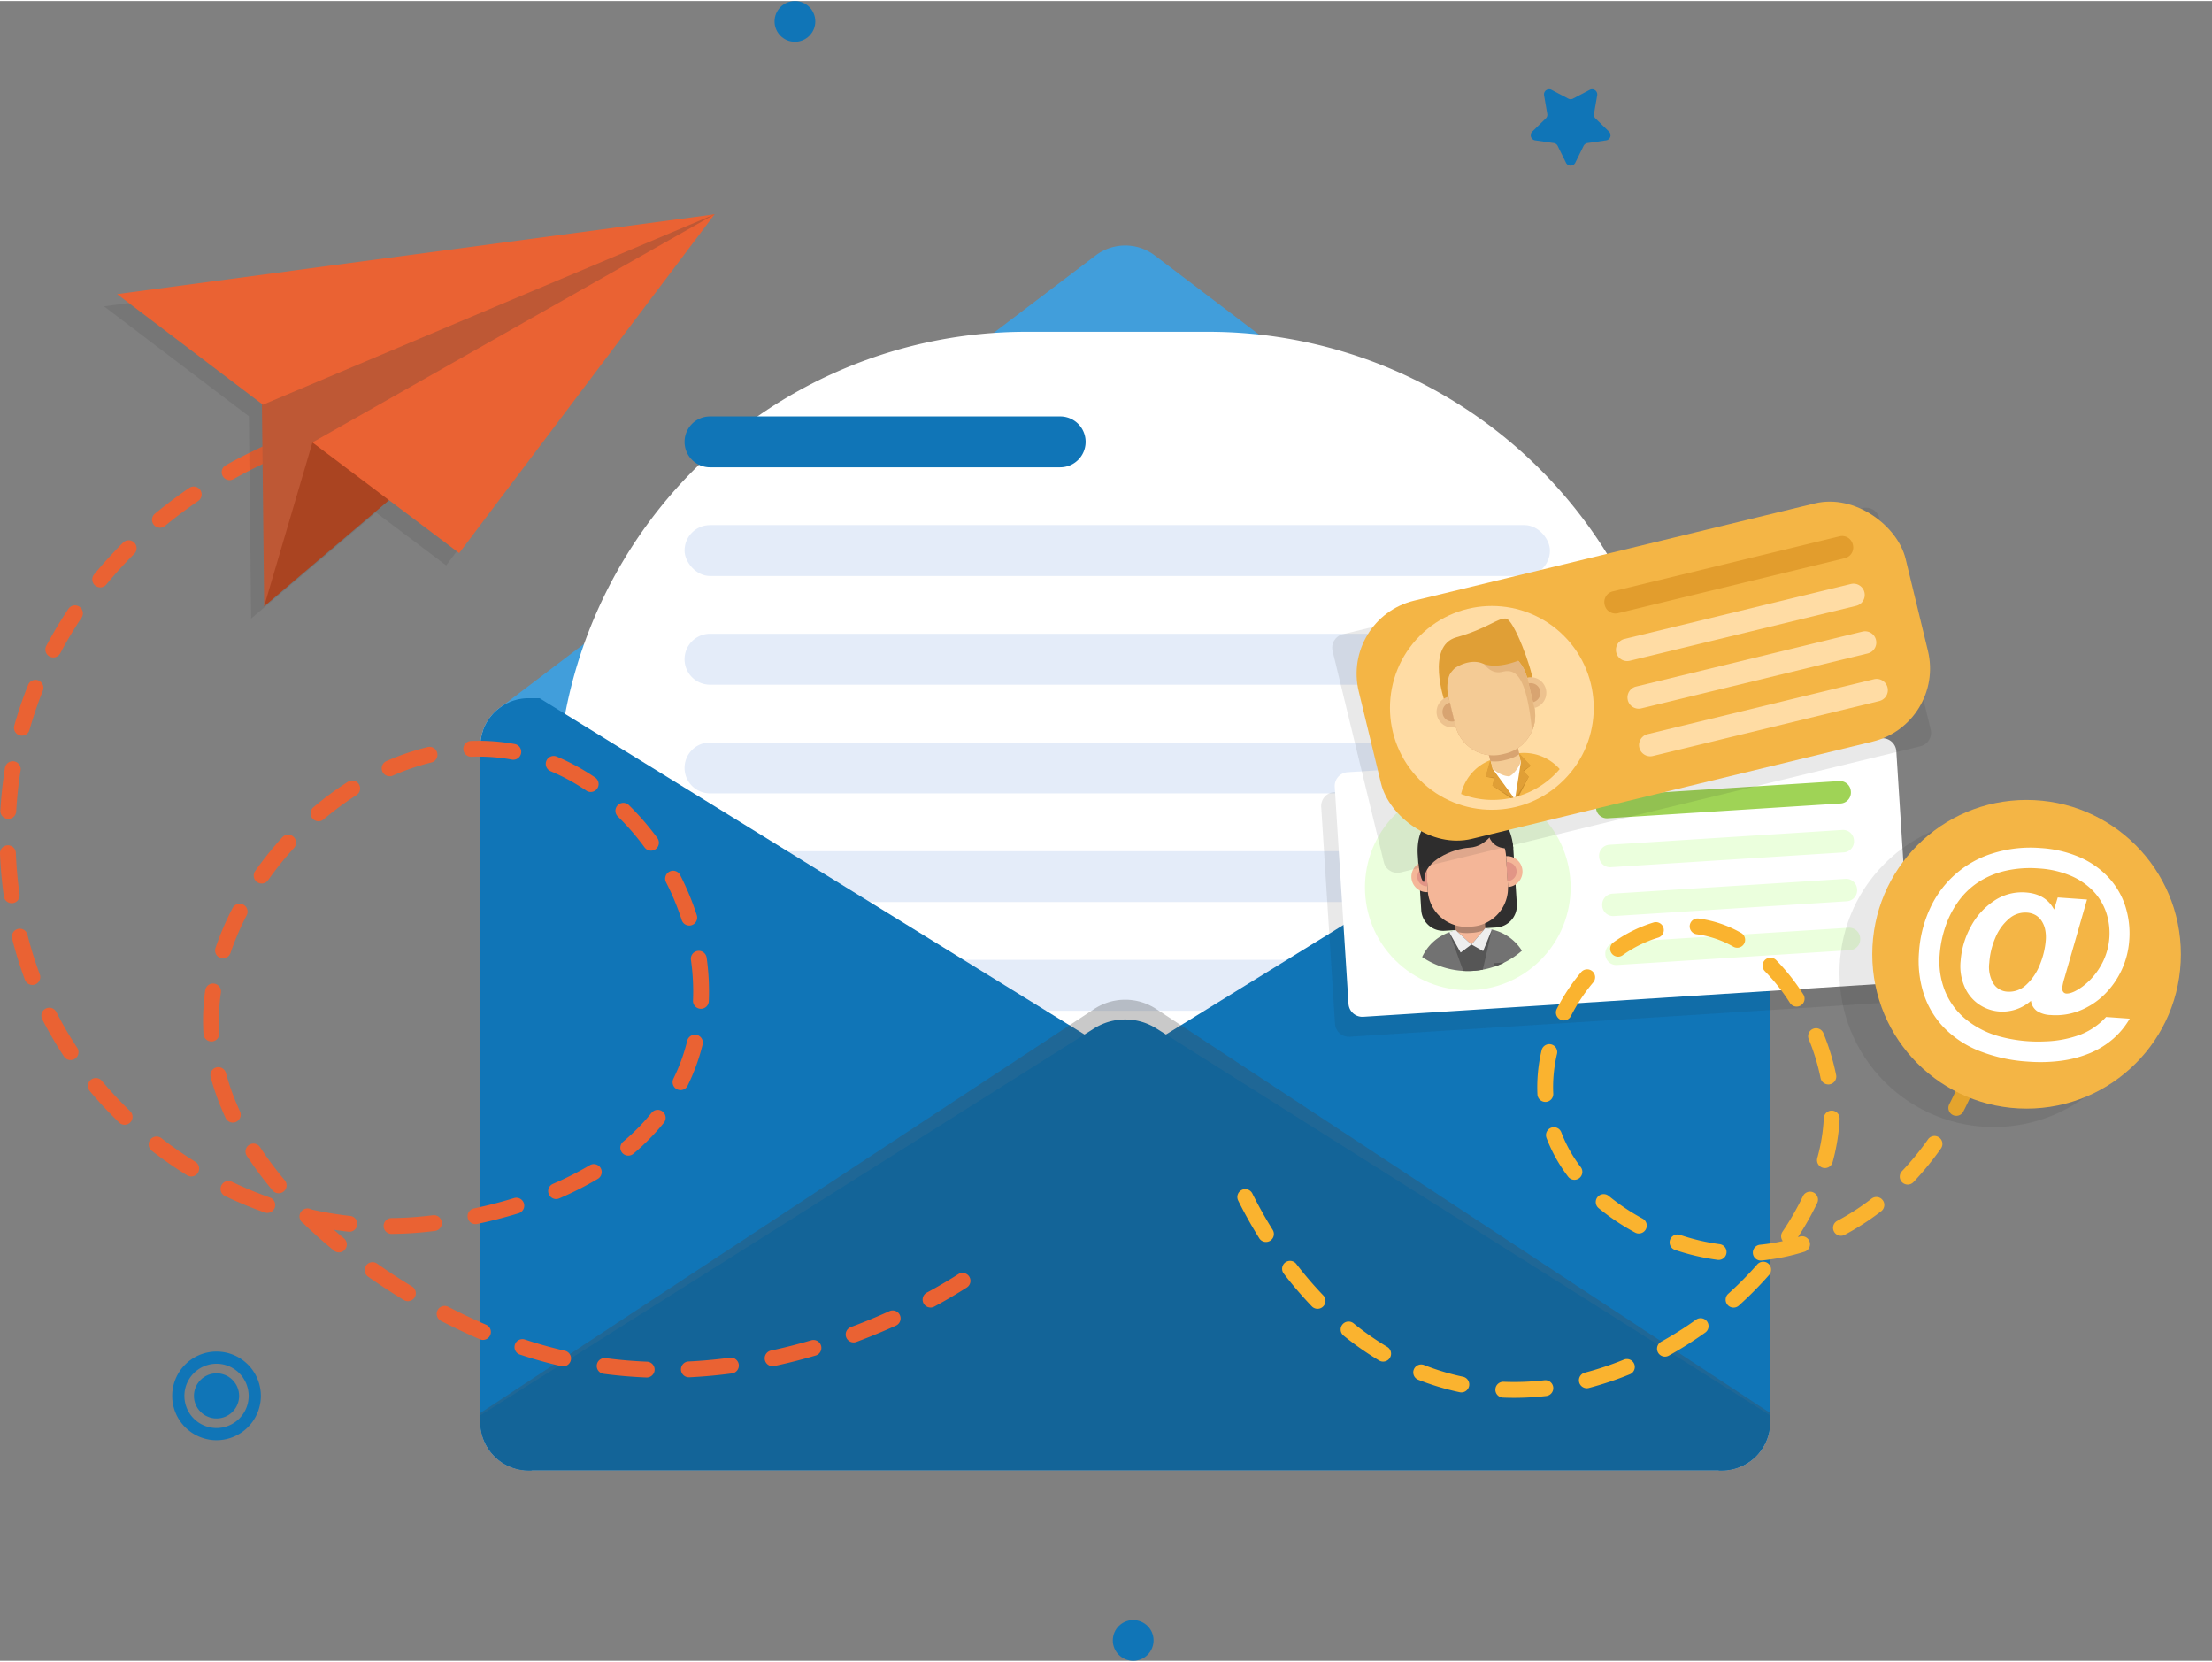<svg xmlns="http://www.w3.org/2000/svg" width="564.353" height="423.897" viewBox="0 0 646.353 484.897">
  <rect x="0" y="0" width="646.353" height="484.897" fill="#808080" stroke="none"/>
  <g id="Group_24" data-name="Group 24" transform="translate(0)">
    <g id="Group_22" data-name="Group 22" transform="translate(0 62.321)">
      <g id="Group_5" data-name="Group 5" transform="translate(140.335 9.098)">
        <path id="Path_2" data-name="Path 2" d="M1967.911,1847.069v197.356c0,.24-.011.48-.023.732,0,.115-.012.229-.023.343s-.011.217-.023.332c0,.046-.011.092-.011.137-.012.08-.023.149-.034.217-.011.171-.046.343-.069.514s-.057.332-.091.492a1.882,1.882,0,0,1-.057.24.512.512,0,0,1-.034.183,1.808,1.808,0,0,1-.057.24c-.034.149-.08.3-.114.435a.207.207,0,0,1-.023.079c-.08.251-.148.5-.24.743a.044.044,0,0,1-.011.035c-.046.126-.091.251-.137.366s-.091.217-.125.32a.458.458,0,0,0-.034.091c-.137.309-.274.629-.434.927-.046.091-.1.206-.16.308s-.114.195-.171.3-.1.194-.172.286c-.114.194-.24.389-.366.572-.08.126-.16.229-.228.343-.195.251-.377.5-.583.742-.149.184-.3.355-.446.515s-.309.332-.469.491c-.068.081-.149.149-.229.229a1.731,1.731,0,0,1-.217.194c-.08.08-.172.16-.263.24-.023.023-.057.045-.08.069-.217.194-.446.377-.674.549a.311.311,0,0,0-.069.057c-.183.126-.366.263-.56.389-.069.046-.126.092-.183.125-.1.069-.206.138-.308.195a1.843,1.843,0,0,1-.252.148c-.091.058-.183.115-.274.16a12.784,12.784,0,0,1-2.012.926c-.046.011-.08.034-.126.046s-.1.034-.148.046c-.16.057-.32.114-.492.16-.286.091-.572.16-.858.229l-.446.1a2.415,2.415,0,0,1-.286.045l-.355.069c-.022,0-.034,0-.045.012l-.286.034c-.046,0-.091.011-.137.011l-.251.034c-.046,0-.091.012-.148.012l-.526.034c-.251.011-.5.022-.754.022H1605.12c-.252,0-.5-.011-.755-.022l-.526-.034a5.284,5.284,0,0,1-.583-.069,2.844,2.844,0,0,1-.332-.046c-.274-.034-.548-.091-.812-.149a1.626,1.626,0,0,1-.229-.057c-.286-.068-.572-.137-.857-.229-.172-.057-.331-.1-.492-.16a15.4,15.4,0,0,1-2.218-.972l-.515-.309c-.194-.115-.389-.24-.572-.366a14.226,14.226,0,0,1-3.007-2.733,9.437,9.437,0,0,1-.583-.754,13.534,13.534,0,0,1-1.566-2.812c-.091-.229-.183-.48-.274-.721s-.16-.491-.24-.743-.137-.5-.194-.754-.1-.469-.149-.709c-.011-.034-.011-.08-.023-.114-.034-.228-.069-.469-.091-.7a.084.084,0,0,1-.012-.057c-.023-.183-.034-.354-.045-.537-.034-.354-.046-.709-.046-1.075V1847.069a14.067,14.067,0,0,1,5.145-10.9.644.644,0,0,1,.092-.069l.731-.56a14.01,14.01,0,0,1,8.152-2.6h348.671a9.623,9.623,0,0,1,1.006.046.493.493,0,0,1,.183.011c.32.022.652.057.96.1l.218.034c.274.046.549.1.812.172a1.3,1.3,0,0,1,.206.046c.332.08.651.171.972.274.3.092.606.206.892.32a11.337,11.337,0,0,1,1.2.561,6.89,6.89,0,0,1,.64.343,9.252,9.252,0,0,1,1.052.686c.012-.012.012,0,.012,0l.731.56a.656.656,0,0,1,.092.069c.194.149.366.309.537.469.137.115.263.241.388.366a12.289,12.289,0,0,1,1.1,1.212q.24.291.446.583a13.271,13.271,0,0,1,1.5,2.629c.114.252.217.514.32.778,0,.011.012.023.012.034a13.039,13.039,0,0,1,.4,1.292c.057.217.1.423.149.64.034.171.069.332.092.5s.057.343.08.515a5.656,5.656,0,0,1,.068.617,4.091,4.091,0,0,1,.034.526C1967.9,1846.577,1967.911,1846.828,1967.911,1847.069Z" transform="translate(-1591 -1700.67)" fill="#dfe5ea"/>
        <path id="Path_3" data-name="Path 3" d="M1970.809,1256.756H1595.59a14.119,14.119,0,0,1,4.3-6.071.638.638,0,0,1,.092-.069l.731-.56L1774.55,1118.1a14.287,14.287,0,0,1,17.3,0l173.827,131.96c.012-.012.012,0,.012,0l.732.56a.647.647,0,0,1,.092.069c.194.149.366.309.537.469.137.115.263.24.389.366a12.267,12.267,0,0,1,1.1,1.212q.24.291.446.583a13.257,13.257,0,0,1,1.5,2.63c.114.252.217.515.32.777C1970.8,1256.733,1970.809,1256.745,1970.809,1256.756Z" transform="translate(-1594.744 -1115.181)" fill="#419edb"/>
        <path id="Rectangle_2" data-name="Rectangle 2" d="M137.148,0h53.145A137.148,137.148,0,0,1,327.44,137.148V322.379a0,0,0,0,1,0,0H0a0,0,0,0,1,0,0V137.148A137.148,137.148,0,0,1,137.148,0Z" transform="translate(22.409 25.221)" fill="#fff"/>
        <rect id="Rectangle_3" data-name="Rectangle 3" width="252.859" height="14.863" rx="7.432" transform="translate(59.699 81.693)" fill="#e4ecf9"/>
        <path id="Rectangle_4" data-name="Rectangle 4" d="M7.431,0h238a7.431,7.431,0,0,1,7.431,7.431v0a7.432,7.432,0,0,1-7.432,7.432h-238A7.431,7.431,0,0,1,0,7.432v0A7.431,7.431,0,0,1,7.431,0Z" transform="translate(59.699 113.446)" fill="#e4ecf9"/>
        <path id="Rectangle_5" data-name="Rectangle 5" d="M7.431,0h238a7.432,7.432,0,0,1,7.432,7.432v0a7.431,7.431,0,0,1-7.431,7.431h-238A7.431,7.431,0,0,1,0,7.432v0A7.431,7.431,0,0,1,7.431,0Z" transform="translate(59.699 145.198)" fill="#e4ecf9"/>
        <path id="Rectangle_6" data-name="Rectangle 6" d="M7.432,0h238a7.432,7.432,0,0,1,7.432,7.432v0a7.431,7.431,0,0,1-7.431,7.431h-238A7.431,7.431,0,0,1,0,7.432v0A7.432,7.432,0,0,1,7.432,0Z" transform="translate(59.699 176.95)" fill="#e4ecf9"/>
        <path id="Rectangle_7" data-name="Rectangle 7" d="M7.431,0h238a7.432,7.432,0,0,1,7.432,7.432v0a7.431,7.431,0,0,1-7.431,7.431h-238A7.431,7.431,0,0,1,0,7.432v0A7.431,7.431,0,0,1,7.431,0Z" transform="translate(59.699 208.702)" fill="#e4ecf9"/>
        <path id="Path_4" data-name="Path 4" d="M1779.461,1951.04v.011a9.239,9.239,0,0,1-1.943,1.6L1605.9,2058.544h-.777a13.794,13.794,0,0,1-4.093-.606c-.183-.057-.366-.114-.537-.171a13.993,13.993,0,0,1-5.82-3.853c-.149-.16-.3-.331-.446-.515a13.113,13.113,0,0,1-1.177-1.657c-.126-.194-.229-.388-.343-.583s-.217-.411-.309-.617a14.049,14.049,0,0,1-1.395-6.117V1847.069a14.067,14.067,0,0,1,5.145-10.9.644.644,0,0,1,.092-.069l.731-.56a14.01,14.01,0,0,1,8.152-2.6h3.224l15.069,9.295,138.911,85.713,5.225,3.224,9.969,6.151a9.25,9.25,0,0,1,1.943,1.6v.011A9.032,9.032,0,0,1,1779.461,1951.04Z" transform="translate(-1591 -1700.67)" fill="#1075b7"/>
        <path id="Path_5" data-name="Path 5" d="M2791.742,1847.069v197.356c0,.24-.011.48-.023.732,0,.115-.012.229-.023.343s-.012.217-.023.332c0,.046-.011.092-.011.137-.011.08-.023.149-.034.217-.012.171-.046.343-.069.514s-.057.332-.092.492c0,.022-.011.057-.011.08a1.132,1.132,0,0,1-.045.16.518.518,0,0,1-.035.183,1.732,1.732,0,0,1-.057.24c-.035.149-.069.286-.114.435a.214.214,0,0,1-.023.079c-.069.251-.148.5-.24.743a.044.044,0,0,1-.011.035c-.046.126-.08.24-.137.366-.034.1-.081.205-.126.32a.839.839,0,0,0-.034.091c-.137.309-.275.629-.435.927-.045.091-.1.206-.159.308s-.114.195-.172.3-.1.194-.171.286c-.114.194-.24.389-.366.572-.08.126-.16.229-.229.343-.194.263-.389.5-.583.742-.149.184-.3.355-.446.515s-.309.332-.469.491c-.068.081-.148.149-.228.229a1.732,1.732,0,0,1-.217.194c-.08.08-.172.16-.263.24-.022.023-.057.045-.08.069-.218.194-.446.377-.675.549a.293.293,0,0,0-.068.057c-.183.126-.366.263-.56.389-.069.046-.126.092-.184.125-.1.069-.206.138-.308.195a1.843,1.843,0,0,1-.252.148c-.092.058-.183.115-.275.16a12.759,12.759,0,0,1-2.012.926c-.045.011-.091.034-.125.046s-.1.034-.149.046c-.16.057-.32.114-.492.16-.286.091-.571.16-.857.229l-.446.1a2.412,2.412,0,0,1-.286.045l-.354.069h-.035c-.1.012-.205.034-.3.046-.046,0-.092.011-.138.011l-.251.034c-.046,0-.092.012-.148.012l-.527.034c-.251.011-.5.022-.754.022h-.777l-171.621-105.892a8.9,8.9,0,0,1-1.932-1.6v-.011a9.009,9.009,0,0,1,0-12.1v-.011a8.914,8.914,0,0,1,1.932-1.6l9.958-6.151,5.225-3.224,138.922-85.713,15.069-9.295h3.224a9.618,9.618,0,0,1,1.006.046.5.5,0,0,1,.183.011c.32.022.652.057.96.1l.217.034c.275.046.549.1.812.172a1.3,1.3,0,0,1,.206.046c.332.08.652.171.972.274.3.092.606.206.892.32a11.316,11.316,0,0,1,1.2.561,6.772,6.772,0,0,1,.641.343,9.206,9.206,0,0,1,1.052.686c.012-.012.012,0,.012,0l.731.56a.588.588,0,0,1,.091.069c.195.149.366.309.538.469.136.115.263.241.388.366a12.24,12.24,0,0,1,1.1,1.212q.241.291.446.583a13.241,13.241,0,0,1,1.5,2.629c.114.252.217.514.32.778,0,.011.012.023.012.034a13.136,13.136,0,0,1,.4,1.292c.057.217.1.423.148.64.034.171.069.332.092.5s.057.343.08.515a5.748,5.748,0,0,1,.069.617,4.091,4.091,0,0,1,.034.526C2791.731,1846.577,2791.742,1846.828,2791.742,1847.069Z" transform="translate(-2414.831 -1700.67)" fill="#1075b7"/>
        <path id="Path_6" data-name="Path 6" d="M1967.911,2431.539v2.053c0,8.139-6.323,14.738-14.12,14.738H1605.12c-7.8,0-14.12-6.6-14.12-14.738v-2.053l179.337-117.992a16.482,16.482,0,0,1,18.224,0Z" transform="translate(-1591 -2090.455)" fill="#474747" opacity="0.29"/>
        <path id="Path_7" data-name="Path 7" d="M1967.911,2457.8v1.966a14.121,14.121,0,0,1-14.12,14.119H1605.12A14.121,14.121,0,0,1,1591,2459.77V2457.8l179.337-113.038a17.088,17.088,0,0,1,18.224,0Z" transform="translate(-1591 -2116.015)" fill="#136498"/>
        <path id="Path_5662" data-name="Path 5662" d="M7.431,0H109.757a7.431,7.431,0,1,1,0,14.863H7.431A7.431,7.431,0,0,1,7.431,0Z" transform="translate(59.699 49.941)" fill="#1075b7"/>
      </g>
      <path id="Path_8" data-name="Path 8" d="M1018.5,1667.781l-.094,0c-4.18-.166-8.388-.528-12.506-1.074a2.313,2.313,0,1,1,.608-4.587c3.978.526,8.043.876,12.083,1.037a2.314,2.314,0,0,1-.09,4.626Zm12.333-.058a2.314,2.314,0,0,1-.111-4.626c3.99-.193,8.059-.564,12.094-1.1a2.314,2.314,0,0,1,.613,4.587c-4.164.557-8.363.941-12.482,1.141Zm-36.77-3.193a2.36,2.36,0,0,1-.521-.059c-4.058-.933-8.126-2.072-12.092-3.388a2.313,2.313,0,1,1,1.457-4.392c3.828,1.269,7.756,2.369,11.672,3.269a2.314,2.314,0,0,1-.516,4.57Zm61.216-.046a2.314,2.314,0,0,1-.484-4.576c3.924-.844,7.892-1.854,11.794-3a2.314,2.314,0,0,1,1.308,4.439c-4.012,1.183-8.092,2.221-12.129,3.088A2.305,2.305,0,0,1,1055.275,1664.484Zm23.675-6.949a2.314,2.314,0,0,1-.809-4.483c3.781-1.409,7.571-2.972,11.267-4.647a2.314,2.314,0,1,1,1.909,4.216c-3.792,1.717-7.681,3.322-11.56,4.768A2.327,2.327,0,0,1,1078.95,1657.536Zm-108.311-.733a2.324,2.324,0,0,1-.91-.187c-3.746-1.605-7.553-3.405-11.315-5.352a2.314,2.314,0,1,1,2.125-4.11c3.664,1.893,7.37,3.646,11.013,5.207a2.315,2.315,0,0,1-.913,4.442Zm130.789-9.459a2.314,2.314,0,0,1-1.1-4.35c3.254-1.759,6.35-3.576,9.2-5.4a2.314,2.314,0,1,1,2.492,3.9c-2.947,1.884-6.141,3.758-9.493,5.571A2.3,2.3,0,0,1,1101.429,1647.343Zm-152.722-1.862a2.305,2.305,0,0,1-1.2-.335c-3.584-2.175-7.1-4.48-10.464-6.85a2.314,2.314,0,0,1,2.668-3.782c3.272,2.309,6.7,4.554,10.2,6.674a2.315,2.315,0,0,1-1.2,4.293Zm-20.157-14.252a2.305,2.305,0,0,1-1.471-.529c-3.137-2.584-6.143-5.267-8.943-7.979a2.347,2.347,0,0,1,2.42-4.021,104.589,104.589,0,0,0,11.32,1.892,2.314,2.314,0,0,1-.509,4.6q-2.145-.237-4.3-.564,1.456,1.263,2.957,2.5a2.314,2.314,0,0,1-1.473,4.1Zm15.388-5.394a2.314,2.314,0,0,1-.02-4.629c3.223-.028,6.478-.215,9.677-.554.655-.069,1.429-.152,2.387-.267a2.314,2.314,0,1,1,.549,4.594c-.981.117-1.773.2-2.35.265q-5.165.549-10.221.591Zm24.519-2.859a2.314,2.314,0,0,1-.474-4.579c4.031-.848,7.987-1.868,11.76-3.033a2.315,2.315,0,0,1,1.364,4.424c-3.907,1.2-8,2.26-12.17,3.138A2.317,2.317,0,0,1,968.456,1622.977Zm-60.837-3.274a2.3,2.3,0,0,1-.767-.132,115.789,115.789,0,0,1-11.629-4.819,2.315,2.315,0,0,1,2-4.174,110.737,110.737,0,0,0,11.16,4.627,2.314,2.314,0,0,1-.767,4.5Zm84.4-4.053a2.314,2.314,0,0,1-.915-4.441,92.769,92.769,0,0,0,10.743-5.439,2.314,2.314,0,1,1,2.364,3.979,97.369,97.369,0,0,1-11.279,5.713A2.317,2.317,0,0,1,992.024,1615.651Zm-81.067-1.685a2.31,2.31,0,0,1-1.773-.826,106.806,106.806,0,0,1-7.542-10.105,2.314,2.314,0,0,1,3.871-2.537,102.271,102.271,0,0,0,7.215,9.666,2.314,2.314,0,0,1-1.77,3.8Zm-25.555-4.909a2.309,2.309,0,0,1-1.216-.346,119.339,119.339,0,0,1-10.332-7.178,2.313,2.313,0,1,1,2.837-3.655,114.77,114.77,0,0,0,9.931,6.9,2.315,2.315,0,0,1-1.22,4.283Zm127.706-6.089a2.314,2.314,0,0,1-1.489-4.087,60.893,60.893,0,0,0,8.321-8.456,2.315,2.315,0,0,1,3.608,2.9,65.662,65.662,0,0,1-8.953,9.1A2.3,2.3,0,0,1,1013.109,1602.967Zm-147.167-9.016a2.3,2.3,0,0,1-1.6-.648,116.382,116.382,0,0,1-8.585-9.2,2.314,2.314,0,1,1,3.55-2.969,112.36,112.36,0,0,0,8.244,8.835,2.315,2.315,0,0,1-1.6,3.982Zm31.615-.632a2.313,2.313,0,0,1-2.1-1.338,73.819,73.819,0,0,1-4.377-11.942,2.314,2.314,0,0,1,4.47-1.2,69.186,69.186,0,0,0,4.1,11.189,2.314,2.314,0,0,1-2.1,3.291Zm130.813-9.495a2.314,2.314,0,0,1-2.072-3.339,54.816,54.816,0,0,0,3.878-10.441l.167-.654a2.314,2.314,0,0,1,4.49,1.124l-.178.7a59.391,59.391,0,0,1-4.208,11.323A2.315,2.315,0,0,1,1028.37,1583.825Zm-178.217-8.776a2.311,2.311,0,0,1-1.931-1.037,110.763,110.763,0,0,1-6.349-10.88,2.314,2.314,0,1,1,4.124-2.1,106.309,106.309,0,0,0,6.083,10.424,2.315,2.315,0,0,1-1.927,3.592Zm41.141-5.43a2.314,2.314,0,0,1-2.307-2.164c-.086-1.317-.128-2.656-.128-3.98a62.255,62.255,0,0,1,.63-8.8,2.314,2.314,0,1,1,4.582.658,57.555,57.555,0,0,0-.584,8.146c0,1.225.04,2.463.119,3.68a2.313,2.313,0,0,1-2.16,2.459C891.395,1569.617,891.344,1569.619,891.293,1569.619Zm143.04-9.55-.1,0a2.314,2.314,0,0,1-2.212-2.412q.058-1.34.057-2.682a65.428,65.428,0,0,0-.659-9.2,2.314,2.314,0,1,1,4.582-.653,70.046,70.046,0,0,1,.7,9.848q0,1.441-.061,2.883A2.315,2.315,0,0,1,1034.334,1560.069Zm-195.36-6.964a2.314,2.314,0,0,1-2.168-1.505,114.263,114.263,0,0,1-3.739-12.025,2.314,2.314,0,1,1,4.488-1.129,109.507,109.507,0,0,0,3.586,11.535,2.315,2.315,0,0,1-2.168,3.124Zm55.715-7.769a2.315,2.315,0,0,1-2.191-3.059,83.9,83.9,0,0,1,5-11.655,2.314,2.314,0,0,1,4.106,2.137,79.271,79.271,0,0,0-4.728,11.008A2.314,2.314,0,0,1,894.689,1545.336Zm136.237-9.581a2.314,2.314,0,0,1-2.2-1.605,74.5,74.5,0,0,0-4.577-11.046,2.314,2.314,0,1,1,4.121-2.108,79.262,79.262,0,0,1,4.861,11.734,2.315,2.315,0,0,1-2.2,3.025Zm-197.984-6.537a2.315,2.315,0,0,1-2.289-1.989,125.549,125.549,0,0,1-1.128-12.521,2.314,2.314,0,0,1,4.625-.184,120.713,120.713,0,0,0,1.086,12.055,2.315,2.315,0,0,1-1.967,2.616A2.339,2.339,0,0,1,832.942,1529.218Zm73.035-5.746a2.314,2.314,0,0,1-1.89-3.646,100.134,100.134,0,0,1,7.914-9.845,2.314,2.314,0,1,1,3.417,3.121,95.558,95.558,0,0,0-7.547,9.387A2.309,2.309,0,0,1,905.977,1523.472Zm113.765-9.606a2.314,2.314,0,0,1-1.869-.947,73.011,73.011,0,0,0-7.821-9.037,2.314,2.314,0,0,1,3.237-3.308,77.674,77.674,0,0,1,8.319,9.611,2.315,2.315,0,0,1-1.865,3.682Zm-97.15-8.576a2.314,2.314,0,0,1-1.5-4.079,93.3,93.3,0,0,1,10.175-7.512,2.314,2.314,0,0,1,2.486,3.9,88.566,88.566,0,0,0-9.668,7.139A2.3,2.3,0,0,1,922.591,1505.29Zm-90.644-.7c-.045,0-.089,0-.135,0a2.314,2.314,0,0,1-2.178-2.443,124.934,124.934,0,0,1,1.343-12.5,2.314,2.314,0,0,1,4.569.73,120.392,120.392,0,0,0-1.291,12.037A2.315,2.315,0,0,1,831.948,1504.592Zm170.183-7.863a2.3,2.3,0,0,1-1.3-.4,60.189,60.189,0,0,0-10.418-5.674,2.314,2.314,0,0,1,1.793-4.267,64.813,64.813,0,0,1,11.222,6.111,2.314,2.314,0,0,1-1.3,4.229Zm-58.755-4.588a2.314,2.314,0,0,1-.932-4.433,72.825,72.825,0,0,1,12.044-4.1,2.314,2.314,0,0,1,1.093,4.5,68.2,68.2,0,0,0-11.275,3.843A2.3,2.3,0,0,1,943.377,1492.141Zm36.139-4.829a2.345,2.345,0,0,1-.419-.038,53.872,53.872,0,0,0-9.653-.87c-.655-.012-1.42.013-2.129.041a2.314,2.314,0,0,1-.179-4.625c.769-.029,1.591-.015,2.31-.043a58.535,58.535,0,0,1,10.483.945,2.314,2.314,0,0,1-.413,4.591Zm-143.593-7.036a2.316,2.316,0,0,1-2.229-2.941,117.232,117.232,0,0,1,4.054-11.905,2.314,2.314,0,1,1,4.295,1.726,112.352,112.352,0,0,0-3.894,11.432A2.315,2.315,0,0,1,835.923,1480.277Zm9.171-22.848a2.315,2.315,0,0,1-2.042-3.4,122.441,122.441,0,0,1,6.46-10.788,2.314,2.314,0,0,1,3.843,2.579,117.772,117.772,0,0,0-6.215,10.377A2.313,2.313,0,0,1,845.093,1457.428Zm13.716-20.475a2.314,2.314,0,0,1-1.782-3.788c2.647-3.2,5.494-6.328,8.462-9.286a2.314,2.314,0,1,1,3.267,3.278c-2.863,2.854-5.609,5.867-8.162,8.956A2.309,2.309,0,0,1,858.809,1436.953Zm17.456-17.412a2.314,2.314,0,0,1-1.474-4.1c3.2-2.643,6.577-5.181,10.035-7.544a2.314,2.314,0,1,1,2.612,3.821c-3.343,2.285-6.607,4.738-9.7,7.292A2.3,2.3,0,0,1,876.265,1419.541Zm20.36-13.922a2.315,2.315,0,0,1-1.134-4.333c3.62-2.029,7.389-3.932,11.2-5.654a2.314,2.314,0,1,1,1.905,4.217c-3.691,1.668-7.339,3.51-10.843,5.474A2.3,2.3,0,0,1,896.626,1405.619Zm22.478-10.166a2.315,2.315,0,0,1-.771-4.5c3.913-1.382,7.943-2.618,11.979-3.676a2.314,2.314,0,0,1,1.173,4.478c-3.912,1.024-7.818,2.223-11.609,3.563A2.333,2.333,0,0,1,919.1,1395.453Z" transform="translate(-829.523 -1327.974)" fill="#ea6233"/>
      <g id="Group_8" data-name="Group 8" transform="translate(30.395)">
        <path id="Path_9" data-name="Path 9" d="M1169.046,1085.262l-174.594,23.3,42.329,32.106.663,59.092,36.476-30.983,20.5,15.455Z" transform="translate(-994.451 -1081.678)" fill="#232323" opacity="0.1"/>
        <g id="Group_7" data-name="Group 7" transform="translate(3.81)">
          <g id="Group_6" data-name="Group 6">
            <path id="Path_10" data-name="Path 10" d="M1244.117,1180.311l-.968-86.318,132.571-28.177Z" transform="translate(-1201.125 -1065.817)" fill="#be5835"/>
            <path id="Path_11" data-name="Path 11" d="M1057.739,1121.436c.67-.336,131.979-55.62,131.979-55.62l-174.594,23.3Z" transform="translate(-1015.123 -1065.816)" fill="#ea6233"/>
            <path id="Path_12" data-name="Path 12" d="M1262.5,1411.923l-14.1,47.858,60.459-51.354Z" transform="translate(-1205.411 -1345.286)" fill="#aa4421"/>
            <path id="Path_13" data-name="Path 13" d="M1324.89,1132.453l42.877,32.329,74.629-98.966Z" transform="translate(-1267.802 -1065.817)" fill="#ea6233"/>
          </g>
        </g>
      </g>
      <path id="Path_14" data-name="Path 14" d="M3088.437,1931.708a4.059,4.059,0,0,0-4.3-3.782l-156.017,9.917a4.059,4.059,0,0,0-3.782,4.3l4.029,63.375a4.059,4.059,0,0,0,4.3,3.783l156.016-9.917a4.06,4.06,0,0,0,3.783-4.3Z" transform="translate(-2538.275 -1769.038)" fill="#232323" opacity="0.1"/>
      <g id="Group_13" data-name="Group 13" transform="translate(386.397 153.053)">
        <path id="Path_15" data-name="Path 15" d="M3110.092,1967.765l-156.016,9.917a4.06,4.06,0,0,1-4.3-3.783l-4.028-63.375a4.059,4.059,0,0,1,3.782-4.3l156.017-9.917a4.06,4.06,0,0,1,4.3,3.782l4.029,63.376A4.06,4.06,0,0,1,3110.092,1967.765Z" transform="translate(-2942.136 -1896.303)" fill="#fff"/>
        <path id="Path_16" data-name="Path 16" d="M3431.495,1970.728l-68.082,4.328a3.21,3.21,0,0,1-3.4-2.991l-.01-.16a3.21,3.21,0,0,1,2.991-3.4l68.082-4.328a3.211,3.211,0,0,1,3.4,2.991l.01.16A3.21,3.21,0,0,1,3431.495,1970.728Z" transform="translate(-3280.047 -1951.665)" fill="#9fd356"/>
        <path id="Path_17" data-name="Path 17" d="M3436.422,2048.235l-68.082,4.327a3.21,3.21,0,0,1-3.4-2.992l-.01-.16a3.21,3.21,0,0,1,2.991-3.4l68.082-4.328a3.21,3.21,0,0,1,3.4,2.991l.01.16A3.21,3.21,0,0,1,3436.422,2048.235Z" transform="translate(-3284.066 -2014.887)" fill="#ebffdd"/>
        <path id="Path_18" data-name="Path 18" d="M3441.348,2125.74l-68.082,4.328a3.21,3.21,0,0,1-3.4-2.991l-.01-.16a3.21,3.21,0,0,1,2.991-3.4l68.082-4.328a3.21,3.21,0,0,1,3.4,2.991l.01.16A3.21,3.21,0,0,1,3441.348,2125.74Z" transform="translate(-3288.084 -2078.109)" fill="#ebffdd"/>
        <path id="Path_19" data-name="Path 19" d="M3446.275,2203.245l-68.082,4.328a3.209,3.209,0,0,1-3.4-2.991l-.01-.16a3.211,3.211,0,0,1,2.991-3.4l68.082-4.327a3.211,3.211,0,0,1,3.4,2.991l.01.161A3.21,3.21,0,0,1,3446.275,2203.245Z" transform="translate(-3292.104 -2141.331)" fill="#ebffdd"/>
        <g id="Group_12" data-name="Group 12" transform="translate(0 1.069)">
          <circle id="Ellipse_1" data-name="Ellipse 1" cx="30.05" cy="30.05" r="30.05" transform="translate(0 42.496) rotate(-45)" fill="#ebffdd"/>
          <g id="Group_11" data-name="Group 11" transform="translate(26.02 18.521)">
            <path id="Path_20" data-name="Path 20" d="M3113.52,2204.358a23.643,23.643,0,0,1-5.14,3.448,22.807,22.807,0,0,1-2.947,1.225,23.223,23.223,0,0,1-3.328.865,23.919,23.919,0,0,1-17.738-3.685,13.856,13.856,0,0,1,7.921-7.243h0a.014.014,0,0,1,.008,0,13,13,0,0,1,1.877-.514.781.781,0,0,1,.077-.017,13.424,13.424,0,0,1,1.735-.224l4.99-.317a13.358,13.358,0,0,1,1.749,0,.392.392,0,0,1,.079.006,13.07,13.07,0,0,1,1.93.273h.006v0A13.846,13.846,0,0,1,3113.52,2204.358Z" transform="translate(-3081.231 -2161.879)" fill="#727272"/>
            <path id="Path_21" data-name="Path 21" d="M3105.153,2015.4l1.022,16.078a6.424,6.424,0,0,1-6,6.821l-15.113.961a6.426,6.426,0,0,1-6.818-6.006l-1.022-16.078c-.908-14.279,13.1-14.522,13.1-14.522a16.637,16.637,0,0,1,7.3,1.11c3.286,1.345,6.611,4.221,7.4,10.278C3105.079,2014.47,3105.123,2014.924,3105.153,2015.4Z" transform="translate(-3075.368 -2002.601)" fill="#302f2f"/>
            <path id="Path_22" data-name="Path 22" d="M3145.335,2169.59l.3,4.728c.127,2-1.71,3.768-4.084,3.919s-4.42-1.367-4.548-3.371l-.3-4.728a3.281,3.281,0,0,1,.748-2.263,3.8,3.8,0,0,1,.4-.43,4.336,4.336,0,0,1,.946-.671,5,5,0,0,1,4.039-.257,4.3,4.3,0,0,1,1.021.545c.016.01.032.023.048.034a3.727,3.727,0,0,1,.4.344A3.278,3.278,0,0,1,3145.335,2169.59Z" transform="translate(-3123.919 -2136.057)" fill="#f4b698"/>
            <path id="Path_23" data-name="Path 23" d="M3114.238,2046.039l.437,6.885a11.316,11.316,0,0,1-6.727,11.039l.116,1.816a11.16,11.16,0,0,1-3.811.93l-.922.059a11.143,11.143,0,0,1-3.9-.44l-.115-1.816a11.317,11.317,0,0,1-8.071-10.1l-.437-6.885a11.312,11.312,0,0,1,10.541-11.916l.923-.058a11.208,11.208,0,0,1,7.152,2.01h0A11.278,11.278,0,0,1,3114.238,2046.039Z" transform="translate(-3086.471 -2029.462)" opacity="0.28"/>
            <path id="Path_24" data-name="Path 24" d="M3113.629,2036.233l.55,8.649a11.216,11.216,0,0,1-1.59,6.506l-.007.008a11.931,11.931,0,0,1-.881,1.258,11.36,11.36,0,0,1-4.248,3.269,11.152,11.152,0,0,1-3.812.929l-.922.058a11.122,11.122,0,0,1-3.9-.438,11.32,11.32,0,0,1-8.073-10.1l-.547-8.6c-.008-.12-.011-.239-.015-.359a11.257,11.257,0,0,1,3.41-8.47,11.411,11.411,0,0,1,1.11-.954,11.186,11.186,0,0,1,6.031-2.232l.923-.059a11.2,11.2,0,0,1,6.942,1.872,11.323,11.323,0,0,1,2.757,2.591,11.2,11.2,0,0,1,2.27,6.075Z" transform="translate(-3085.974 -2021.42)" fill="#f4b698"/>
            <g id="Group_9" data-name="Group 9" transform="translate(27.658 14.851)">
              <path id="Path_25" data-name="Path 25" d="M3222.229,2087.417a4.518,4.518,0,0,1-4.221,4.794l-.573-9.016a4.484,4.484,0,0,1,1.784.246l.008,0A4.517,4.517,0,0,1,3222.229,2087.417Z" transform="translate(-3217.434 -2083.187)" fill="#f4b698"/>
              <path id="Path_26" data-name="Path 26" d="M3220.994,2095.14a2.8,2.8,0,0,1-2.614,2.969l-.355-5.583A2.8,2.8,0,0,1,3220.994,2095.14Z" transform="translate(-3217.916 -2090.8)" fill="#e29586"/>
            </g>
            <path id="Path_27" data-name="Path 27" d="M3139.8,2199.54v0l-2.638,11.72a24.021,24.021,0,0,1-5.717.363l-4.1-11.291v0l2.382-.152.09.082,4.007,3.648,3.519-4.127.079-.092Z" transform="translate(-3116.291 -2163.246)" fill="#565656"/>
            <g id="Group_10" data-name="Group 10" transform="translate(0 16.35)">
              <path id="Path_28" data-name="Path 28" d="M3071.586,2091.317l.574,9.016a4.517,4.517,0,0,1-1.578-8.837c.068-.021.138-.04.208-.055l.113-.023A4.286,4.286,0,0,1,3071.586,2091.317Z" transform="translate(-3067.358 -2091.317)" fill="#f4b698"/>
              <path id="Path_29" data-name="Path 29" d="M3076.692,2103.6a2.8,2.8,0,0,0,2.969,2.614l-.355-5.583A2.8,2.8,0,0,0,3076.692,2103.6Z" transform="translate(-3074.967 -2098.915)" fill="#e29586"/>
            </g>
            <path id="Path_30" data-name="Path 30" d="M3201.332,2251.807a22.966,22.966,0,0,1-2.947,1.225l-.066-1.033Z" transform="translate(-3174.183 -2205.881)" fill="#565656"/>
            <path id="Path_31" data-name="Path 31" d="M3162.5,2203.9l3.5,2.162,2.476-6.533Z" transform="translate(-3144.969 -2163.24)" fill="#363636" opacity="0.2"/>
            <path id="Path_32" data-name="Path 32" d="M3168.479,2197.775l-2.549,6.315-3.427-1.943,3.6-4.22.469-.549Z" transform="translate(-3144.969 -2161.482)" fill="#eee"/>
            <path id="Path_33" data-name="Path 33" d="M3127.351,2203.829l3.251,6.17,3.227-2.59Z" transform="translate(-3116.294 -2166.744)" fill="#363636" opacity="0.2"/>
            <path id="Path_34" data-name="Path 34" d="M3133.829,2204.593l-3.15,2.361-3.328-5.942,1.846-.635.535.484Z" transform="translate(-3116.294 -2163.928)" fill="#eee"/>
            <path id="Path_35" data-name="Path 35" d="M3194.825,2024.9c-8.359,1.14-8.043-6.51-7.4-10.278C3190.708,2015.964,3194.033,2018.841,3194.825,2024.9Z" transform="translate(-3165.059 -2012.404)" fill="#302f2f"/>
            <path id="Path_36" data-name="Path 36" d="M3101.459,2020.924c-.26.481-2.823,5.875-8.033,6.206s-13.284,3.987-13.208,9.191-7.532-15.429,8.187-18.075S3101.459,2020.924,3101.459,2020.924Z" transform="translate(-3076.401 -2014.762)" fill="#302f2f"/>
          </g>
        </g>
      </g>
      <path id="Path_37" data-name="Path 37" d="M3116.654,1595.647l-14.974-61.713a4.059,4.059,0,0,0-4.888-2.979l-151.923,36.862a4.059,4.059,0,0,0-2.979,4.888l14.974,61.713a4.059,4.059,0,0,0,4.888,2.979l151.923-36.862A4.059,4.059,0,0,0,3116.654,1595.647Z" transform="translate(-2552.503 -1445.141)" fill="#232323" opacity="0.1"/>
      <g id="Group_18" data-name="Group 18" transform="translate(391.849 79.274)">
        <rect id="Rectangle_9" data-name="Rectangle 9" width="164.426" height="71.598" rx="21.962" transform="translate(0 38.771) rotate(-13.639)" fill="#f4b545"/>
        <g id="Group_17" data-name="Group 17" transform="translate(1.972 22.81)">
          <circle id="Ellipse_2" data-name="Ellipse 2" cx="29.772" cy="29.772" r="29.772" transform="translate(0 42.104) rotate(-45)" fill="#ffdca4"/>
          <g id="Group_16" data-name="Group 16" transform="translate(25.943 15.994)">
            <path id="Path_38" data-name="Path 38" d="M3161.1,1932.646a4.587,4.587,0,0,1-.488.1l-.01,0a25.368,25.368,0,0,1-14.477-1.192,14.014,14.014,0,0,1,6.707-9.024l.009,0a12.426,12.426,0,0,1,1.771-.839,13.577,13.577,0,0,1,1.756-.557l4.9-1.189a13.588,13.588,0,0,1,1.807-.308l.009,0a12.408,12.408,0,0,1,1.959-.065,13.917,13.917,0,0,1,7.608,2.635,14.191,14.191,0,0,1,2.293,2.08,25.51,25.51,0,0,1-11.928,7.851c-.216.071-.434.133-.663.189a.462.462,0,0,1-.1.034l-.009,0a.4.4,0,0,1-.14.035.3.3,0,0,1-.124.03,5.186,5.186,0,0,1-.515.144l-.123.03-.15.037-.043.011Z" transform="translate(-3138.956 -1880.296)" fill="#f4b545"/>
            <path id="Path_39" data-name="Path 39" d="M3112.5,1730.749s-5.559-16.2,3.425-18.73,12.128-5.721,14.484-5.482,7.673,14.9,7.809,17.972S3112.5,1730.749,3112.5,1730.749Z" transform="translate(-3110.136 -1706.524)" fill="#e09f36"/>
            <path id="Path_40" data-name="Path 40" d="M3197.05,1894.819l1.125,4.638c.477,1.965-1.037,4.037-3.365,4.6s-4.623-.583-5.1-2.548l-1.125-4.638a3.3,3.3,0,0,1,.346-2.375,3.832,3.832,0,0,1,.319-.5,4.4,4.4,0,0,1,.821-.832,5.045,5.045,0,0,1,3.962-.962,4.345,4.345,0,0,1,1.108.362l.053.025a3.738,3.738,0,0,1,.46.271A3.3,3.3,0,0,1,3197.05,1894.819Z" transform="translate(-3173.519 -1857.921)" fill="#f4cb95"/>
            <path id="Path_41" data-name="Path 41" d="M3149.923,1771.254l1.639,6.754a11.4,11.4,0,0,1-4.742,12.128l.432,1.781a11.243,11.243,0,0,1-3.617,1.589l-.905.22a11.226,11.226,0,0,1-3.943.245l-.432-1.781a11.4,11.4,0,0,1-9.773-8.606l-1.638-6.753a11.4,11.4,0,0,1,8.372-13.665l.905-.219a11.293,11.293,0,0,1,7.447.743h0A11.359,11.359,0,0,1,3149.923,1771.254Z" transform="translate(-3123.057 -1752.287)" fill="#d8a471"/>
            <path id="Path_42" data-name="Path 42" d="M3147.585,1761.66l2.058,8.485a11.241,11.241,0,0,1-.247,6.2c-.1.305-.221.605-.345.895a9.891,9.891,0,0,1-.5,1.041,11.312,11.312,0,0,1-7.263,5.579l-.9.218a11.383,11.383,0,0,1-13.716-8.36l-2.136-8.8a11.356,11.356,0,0,1,1.9-8.993,10.438,10.438,0,0,1,.936-1.135,11.249,11.249,0,0,1,5.6-3.271l.9-.218a11.023,11.023,0,0,1,5.1-.038,8.958,8.958,0,0,1,.969.251,10.628,10.628,0,0,1,1.141.426A11.345,11.345,0,0,1,3147.585,1761.66Z" transform="translate(-3121.142 -1744.42)" fill="#f4cb95"/>
            <g id="Group_14" data-name="Group 14" transform="translate(26.457 17.154)">
              <path id="Path_43" data-name="Path 43" d="M3256.279,1803.082a4.55,4.55,0,0,1-3.349,5.495l-2.146-8.843a4.528,4.528,0,0,1,1.813-.068.016.016,0,0,1,.008,0A4.55,4.55,0,0,1,3256.279,1803.082Z" transform="translate(-3250.784 -1799.604)" fill="#edc28e"/>
              <path id="Path_44" data-name="Path 44" d="M3256.4,1811.161a2.817,2.817,0,0,1-2.073,3.4l-1.328-5.476A2.817,2.817,0,0,1,3256.4,1811.161Z" transform="translate(-3252.592 -1807.274)" fill="#d8a471"/>
            </g>
            <g id="Group_15" data-name="Group 15" transform="translate(0 22.859)">
              <path id="Path_45" data-name="Path 45" d="M3110.7,1830.562l2.146,8.843a4.551,4.551,0,0,1-3.111-8.49c.064-.033.13-.064.2-.091l.107-.042A4.412,4.412,0,0,1,3110.7,1830.562Z" transform="translate(-3107.222 -1830.562)" fill="#edc28e"/>
              <path id="Path_46" data-name="Path 46" d="M3116.7,1843.1a2.818,2.818,0,0,0,3.4,2.073l-1.329-5.476A2.818,2.818,0,0,0,3116.7,1843.1Z" transform="translate(-3114.889 -1838.014)" fill="#d8a471"/>
            </g>
            <path id="Path_47" data-name="Path 47" d="M3191.011,1764.016l2.059,8.485a11.243,11.243,0,0,1-.247,6.2c-.1.305-.221.6-.345.895-1.687-16.533-4.935-18.2-8.726-17.247-4.08,1.011-6.228-3.787-6.228-3.787l5.844-2.694a10.569,10.569,0,0,1,1.141.426A11.347,11.347,0,0,1,3191.011,1764.016Z" transform="translate(-3164.568 -1746.775)" fill="#e5b67f"/>
            <path id="Path_48" data-name="Path 48" d="M3235.083,1926.588l1.52,1.578-2.88,5.6c-.216.071-.433.133-.662.189a.469.469,0,0,1-.1.034l-.01,0a.388.388,0,0,1-.14.034l1.353-8.592,0-.02.225-1.414.007-.011.021-.145-.555-2.287,3.314,3.406-1.983,1.543Z" transform="translate(-3209.663 -1881.927)" fill="#cc8e2b"/>
            <path id="Path_49" data-name="Path 49" d="M3199.6,1941l.124-.03a5.186,5.186,0,0,0,.515-.144.3.3,0,0,0,.123-.03.385.385,0,0,0,.141-.035l.009,0,.331-1.012,1.753-5.447-.344-1.416.782-1.233-.976-1.794a4.557,4.557,0,0,1-.157.467l-.013.022,0,.017a9.391,9.391,0,0,1-2.415,3.753,5.561,5.561,0,0,1-.989.687,5.851,5.851,0,0,1-1.627-.294,9.154,9.154,0,0,1-3.42-2.114l-.013-.015a4.554,4.554,0,0,1-.354-.343l-.045,2.042,1.259.738.344,1.416,3.489,3.476,1.317,1.32.011.007Z" transform="translate(-3177.214 -1888.701)" fill="#fff"/>
            <path id="Path_50" data-name="Path 50" d="M3234.648,1925.22l1.409,1.661-3.542,5.787a.435.435,0,0,1-.1.034l-.009,0a.387.387,0,0,1-.141.034.292.292,0,0,1-.123.03l1.306-8.245,0-.009.349-2.209,0-.017.013-.022-.555-2.288,3.385,3.7-2.164,1.335Z" transform="translate(-3209.118 -1880.642)" fill="#e09f36"/>
            <path id="Path_51" data-name="Path 51" d="M3192.849,1943.375a4.41,4.41,0,0,1-.488.1l-.009,0-5.326-3.636.628-2.1-.136-.023-2.469-.463,1.385-4.546.484,2,.07.29.013.016.043.064.013.016.877,1.194,0,.009,5.153,7.032-.15.036-.044.011Z" transform="translate(-3170.706 -1891.025)" fill="#cc8e2b"/>
            <path id="Path_52" data-name="Path 52" d="M3192.849,1942.091l-5.823-3.534.491-2.122.066-.267-2.535-.2,1.314-4.837.07.29.485,2,.013.015,1.335,1.818,0,.009,4.944,6.747-.123.03-.15.036-.044.011Z" transform="translate(-3170.706 -1889.741)" fill="#e09f36"/>
            <path id="Path_53" data-name="Path 53" d="M3135.8,1745.432a59.8,59.8,0,0,0-6.994-.068,19.652,19.652,0,0,0-4.411,1.746c-2,1.025-4.628,4.1-4.628,4.1l-.323,1.285a3.971,3.971,0,0,0-.486,1.02c.01.11.019.475.027.806l-.267,1.06c.062-.043.215-.133.4-.258l.5.833a9.844,9.844,0,0,1,2.37-3.36c2.2-1.449,5.395-2.455,8.1-1.327,4.92,2.05,12.272-1.626,12.272-1.626Z" transform="translate(-3116.596 -1738.125)" fill="#e09f36"/>
          </g>
        </g>
        <path id="Path_54" data-name="Path 54" d="M3443.527,1582.215l-66.3,16.086a3.21,3.21,0,0,1-3.865-2.356l-.038-.156a3.209,3.209,0,0,1,2.355-3.865l66.3-16.086a3.21,3.21,0,0,1,3.865,2.356l.038.156A3.21,3.21,0,0,1,3443.527,1582.215Z" transform="translate(-3296.298 -1561.045)" fill="#e29d2d"/>
        <path id="Rectangle_10" data-name="Rectangle 10" d="M3.281,0H71.34a3.281,3.281,0,0,1,3.281,3.281v0A3.281,3.281,0,0,1,71.34,6.562H3.281A3.281,3.281,0,0,1,0,3.281v0A3.281,3.281,0,0,1,3.281,0Z" transform="translate(79.65 45.543) rotate(-13.639)" fill="#ffdca4"/>
        <path id="Rectangle_11" data-name="Rectangle 11" d="M3.281,0H71.34a3.281,3.281,0,0,1,3.281,3.281v0A3.281,3.281,0,0,1,71.34,6.562H3.281A3.281,3.281,0,0,1,0,3.281v0A3.281,3.281,0,0,1,3.281,0Z" transform="translate(83.025 59.452) rotate(-13.639)" fill="#ffdca4"/>
        <path id="Rectangle_12" data-name="Rectangle 12" d="M3.281,0H71.34a3.281,3.281,0,0,1,3.281,3.281v0A3.281,3.281,0,0,1,71.34,6.562H3.281A3.281,3.281,0,0,1,0,3.281v0A3.281,3.281,0,0,1,3.281,0Z" transform="translate(86.4 73.361) rotate(-13.639)" fill="#ffdca4"/>
      </g>
      <path id="Path_55" data-name="Path 55" d="M2872.3,2322.082q-1.648,0-3.3-.069a2.314,2.314,0,0,1,.187-4.624,77.226,77.226,0,0,0,11.96-.446,2.314,2.314,0,0,1,.526,4.6A82.5,82.5,0,0,1,2872.3,2322.082Zm-15.433-1.592a2.281,2.281,0,0,1-.48-.05,75.849,75.849,0,0,1-12.167-3.661,2.315,2.315,0,0,1,1.7-4.305,70.849,70.849,0,0,0,11.419,3.438,2.315,2.315,0,0,1-.475,4.579Zm36.662-1.216a2.314,2.314,0,0,1-.586-4.552,92.823,92.823,0,0,0,11.415-3.812,2.314,2.314,0,0,1,1.745,4.287,97.605,97.605,0,0,1-11.985,4A2.327,2.327,0,0,1,2893.525,2319.274Zm-59.514-7.78a2.3,2.3,0,0,1-1.181-.326,88.661,88.661,0,0,1-10.38-7.257,2.314,2.314,0,1,1,2.913-3.6,84.005,84.005,0,0,0,9.833,6.877,2.314,2.314,0,0,1-1.185,4.3Zm82.344-1.459a2.314,2.314,0,0,1-1.125-4.338,106.076,106.076,0,0,0,10.2-6.451,2.314,2.314,0,0,1,2.693,3.765,110.828,110.828,0,0,1-10.651,6.733A2.3,2.3,0,0,1,2916.355,2310.035Zm-101.519-13.971a2.305,2.305,0,0,1-1.669-.711,115.994,115.994,0,0,1-8.2-9.564,2.314,2.314,0,0,1,3.67-2.821,110.943,110.943,0,0,0,7.872,9.18,2.314,2.314,0,0,1-1.67,3.917Zm121.559-.345a2.314,2.314,0,0,1-1.551-4.033,103.97,103.97,0,0,0,8.482-8.585,2.314,2.314,0,0,1,3.479,3.053,108.557,108.557,0,0,1-8.862,8.97A2.311,2.311,0,0,1,2936.4,2295.719Zm7.952-13.748a2.314,2.314,0,0,1-.222-4.617,56.473,56.473,0,0,0,6.663-1.061,2.318,2.318,0,0,1-.1-2.722,82.344,82.344,0,0,0,5.978-10.4,2.313,2.313,0,1,1,4.174,2,86.228,86.228,0,0,1-5.637,9.969q.262-.078.525-.162a2.315,2.315,0,0,1,1.382,4.419,62.53,62.53,0,0,1-12.535,2.563A2.25,2.25,0,0,1,2944.348,2281.971Zm-12.306-.177a2.27,2.27,0,0,1-.3-.02,65.892,65.892,0,0,1-12.446-2.908,2.314,2.314,0,1,1,1.468-4.389,61.209,61.209,0,0,0,11.567,2.708,2.314,2.314,0,0,1-.292,4.609Zm-132.273-5.254a2.314,2.314,0,0,1-1.966-1.089c-2.244-3.6-4.312-7.291-6.146-10.979a2.314,2.314,0,1,1,4.144-2.06c1.769,3.555,3.762,7.118,5.928,10.589a2.314,2.314,0,0,1-1.96,3.539Zm168.018-1.808a2.315,2.315,0,0,1-1.09-4.358,71.3,71.3,0,0,0,10.025-6.481,2.314,2.314,0,1,1,2.826,3.666,76.145,76.145,0,0,1-10.677,6.9A2.3,2.3,0,0,1,2967.786,2274.731Zm-59.067-.659a2.289,2.289,0,0,1-1.1-.281,67.2,67.2,0,0,1-10.613-7.1,2.314,2.314,0,1,1,2.937-3.576,62.664,62.664,0,0,0,9.882,6.608,2.315,2.315,0,0,1-1.105,4.349Zm78.562-14.3a2.314,2.314,0,0,1-1.678-3.908,83.09,83.09,0,0,0,7.6-9.279,2.314,2.314,0,1,1,3.781,2.668,87.578,87.578,0,0,1-8.026,9.8A2.307,2.307,0,0,1,2987.28,2259.774Zm-97.382-1.391a2.312,2.312,0,0,1-1.845-.914,45.185,45.185,0,0,1-6.317-11.313,2.314,2.314,0,0,1,4.329-1.637,40.491,40.491,0,0,0,5.676,10.15,2.315,2.315,0,0,1-1.842,3.714Zm73.2-3.428a2.315,2.315,0,0,1-2.233-2.926,53.465,53.465,0,0,0,1.9-11.647,2.314,2.314,0,1,1,4.624.216,58.2,58.2,0,0,1-2.058,12.655A2.316,2.316,0,0,1,2963.1,2254.955Zm38.387-15.263a2.315,2.315,0,0,1-2.054-3.376,92.294,92.294,0,0,0,4.8-11.027,2.314,2.314,0,1,1,4.355,1.568,96.69,96.69,0,0,1-5.047,11.583A2.311,2.311,0,0,1,3001.488,2239.692Zm-120.086-4.064a2.315,2.315,0,0,1-2.311-2.2c-.034-.713-.052-1.428-.052-2.14a47.239,47.239,0,0,1,1.268-10.742,2.313,2.313,0,1,1,4.506,1.052,42.7,42.7,0,0,0-1.145,9.69q0,.959.048,1.917a2.315,2.315,0,0,1-2.2,2.424Zm82.694-5.1a2.316,2.316,0,0,1-2.267-1.861,62.509,62.509,0,0,0-3.464-11.374,2.314,2.314,0,1,1,4.284-1.753,67.219,67.219,0,0,1,3.72,12.218,2.316,2.316,0,0,1-1.816,2.724A2.354,2.354,0,0,1,2964.1,2230.531Zm-77.289-18.707a2.291,2.291,0,0,1-1.047-.251,2.315,2.315,0,0,1-1.015-3.112,56.013,56.013,0,0,1,7.1-10.714,2.315,2.315,0,1,1,3.537,2.987,51.285,51.285,0,0,0-6.512,9.825A2.314,2.314,0,0,1,2886.807,2211.824Zm68.031-4.04a2.309,2.309,0,0,1-1.951-1.067,56.935,56.935,0,0,0-7.346-9.28,2.314,2.314,0,1,1,3.295-3.25,61.475,61.475,0,0,1,7.948,10.035,2.315,2.315,0,0,1-1.946,3.562Zm-52.179-14.584a2.314,2.314,0,0,1-1.337-4.205,40.316,40.316,0,0,1,11.683-5.777,2.314,2.314,0,1,1,1.324,4.434,35.745,35.745,0,0,0-10.338,5.125A2.3,2.3,0,0,1,2902.658,2193.2Zm34.806-2.612a2.291,2.291,0,0,1-1.127-.3,29.485,29.485,0,0,0-10.765-3.64,2.314,2.314,0,0,1,.571-4.592,34.04,34.04,0,0,1,12.454,4.2,2.314,2.314,0,0,1-1.133,4.333Z" transform="translate(-2429.851 -1976.329)" fill="#fab32f"/>
      <g id="Group_21" data-name="Group 21" transform="translate(518.822 157.791)">
        <circle id="Ellipse_3" data-name="Ellipse 3" cx="45.089" cy="45.089" r="45.089" transform="translate(0 63.765) rotate(-45)" fill="#232323" opacity="0.1"/>
        <g id="Group_20" data-name="Group 20" transform="translate(28.261 13.29)">
          <circle id="Ellipse_4" data-name="Ellipse 4" cx="45.089" cy="45.089" r="45.089" fill="#f4b545"/>
          <g id="Group_19" data-name="Group 19" transform="translate(13.565 13.946)">
            <path id="Path_56" data-name="Path 56" d="M3911.235,2087.875l1.067-3.541,8.558.609-6.582,22.893a18.568,18.568,0,0,0-.662,2.886,1.7,1.7,0,0,0,.29,1.193,1.153,1.153,0,0,0,.861.485q1.751.125,4.685-1.964a19.857,19.857,0,0,0,5.274-5.88,19.033,19.033,0,0,0,1.717-15.893,17.074,17.074,0,0,0-3.839-6.268,19.825,19.825,0,0,0-6.607-4.445,28.259,28.259,0,0,0-9.187-2.088,32.467,32.467,0,0,0-9.792.688,24.59,24.59,0,0,0-8.03,3.4,22.234,22.234,0,0,0-6.029,5.973,27.694,27.694,0,0,0-3.536,7.113,32.792,32.792,0,0,0-1.622,8.127,23.277,23.277,0,0,0,1.5,10.353,20.7,20.7,0,0,0,5.9,8.208,26.569,26.569,0,0,0,9.911,5.169,43.042,43.042,0,0,0,13.514,1.5,32.228,32.228,0,0,0,10.357-2,20.045,20.045,0,0,0,7.452-5.139l6.905.491a23.007,23.007,0,0,1-4.833,5.88,24.977,24.977,0,0,1-6.664,4.136,33.084,33.084,0,0,1-8.339,2.257,46.664,46.664,0,0,1-9.893.274,46.138,46.138,0,0,1-14.212-3.113,29.519,29.519,0,0,1-10.318-6.795,25.625,25.625,0,0,1-5.928-9.871,31.652,31.652,0,0,1-1.379-12.235,35.816,35.816,0,0,1,3.22-12.74,29.733,29.733,0,0,1,18.432-16.12,36.846,36.846,0,0,1,13.939-1.517,34.091,34.091,0,0,1,11.17,2.6,25.088,25.088,0,0,1,8.433,5.8,22.584,22.584,0,0,1,5.025,8.389,26.273,26.273,0,0,1,1.2,10.333,24.577,24.577,0,0,1-7.153,15.57,21.716,21.716,0,0,1-7.2,4.766,18.949,18.949,0,0,1-8.6,1.327,7.856,7.856,0,0,1-4.021-1.183,4.409,4.409,0,0,1-1.743-2.975,12.6,12.6,0,0,1-6.735,3.056,12.122,12.122,0,0,1-7.052-1.186,11.839,11.839,0,0,1-5.221-5.145,15.083,15.083,0,0,1-1.538-8.385,24.53,24.53,0,0,1,2.9-9.861,20.728,20.728,0,0,1,6.8-7.63,14.5,14.5,0,0,1,9.349-2.5Q3908.823,2083.3,3911.235,2087.875Zm-18.928,15.532a9.537,9.537,0,0,0,1.2,6.08,5.145,5.145,0,0,0,4.1,2.377,7.225,7.225,0,0,0,5.538-2.05,15.817,15.817,0,0,0,3.955-5.894,23.378,23.378,0,0,0,1.71-7.1,10.985,10.985,0,0,0-.185-3.124,7.371,7.371,0,0,0-1.027-2.5,5.269,5.269,0,0,0-1.8-1.708,5.839,5.839,0,0,0-2.508-.716,7.21,7.21,0,0,0-5.3,1.855,14.539,14.539,0,0,0-3.928,5.52A22.3,22.3,0,0,0,3892.307,2103.406Z" transform="translate(-3871.678 -2069.796)" fill="#fff"/>
          </g>
        </g>
      </g>
    </g>
    <path id="Path_57" data-name="Path 57" d="M3268.92,870.3l4.873-2.562a1.505,1.505,0,0,1,2.184,1.587l-.931,5.426a1.5,1.5,0,0,0,.433,1.332l3.942,3.843a1.5,1.5,0,0,1-.834,2.567l-5.449.792a1.506,1.506,0,0,0-1.133.823l-2.437,4.937a1.505,1.505,0,0,1-2.7,0l-2.437-4.937a1.507,1.507,0,0,0-1.133-.823l-5.449-.792a1.505,1.505,0,0,1-.834-2.567l3.943-3.843a1.5,1.5,0,0,0,.433-1.332l-.931-5.426a1.5,1.5,0,0,1,2.184-1.587l4.873,2.562A1.5,1.5,0,0,0,3268.92,870.3Z" transform="translate(-2809.275 -841.782)" fill="#1075b7"/>
    <g id="Group_23" data-name="Group 23" transform="translate(50.317 394.545)">
      <path id="Path_58" data-name="Path 58" d="M1115.508,2894.424a12.955,12.955,0,1,1,12.956-12.954A12.968,12.968,0,0,1,1115.508,2894.424Zm0-22.346a9.391,9.391,0,1,0,9.391,9.392A9.4,9.4,0,0,0,1115.508,2872.078Z" transform="translate(-1102.553 -2868.513)" fill="#1075b7"/>
      <circle id="Ellipse_5" data-name="Ellipse 5" cx="6.598" cy="6.598" r="6.598" transform="translate(3.624 12.956) rotate(-45)" fill="#1075b7"/>
    </g>
    <circle id="Ellipse_6" data-name="Ellipse 6" cx="5.955" cy="5.955" r="5.955" transform="translate(325.165 472.987)" fill="#1075b7"/>
    <circle id="Ellipse_7" data-name="Ellipse 7" cx="5.955" cy="5.955" r="5.955" transform="translate(226.324 0)" fill="#1075b7"/>
  </g>
</svg>
